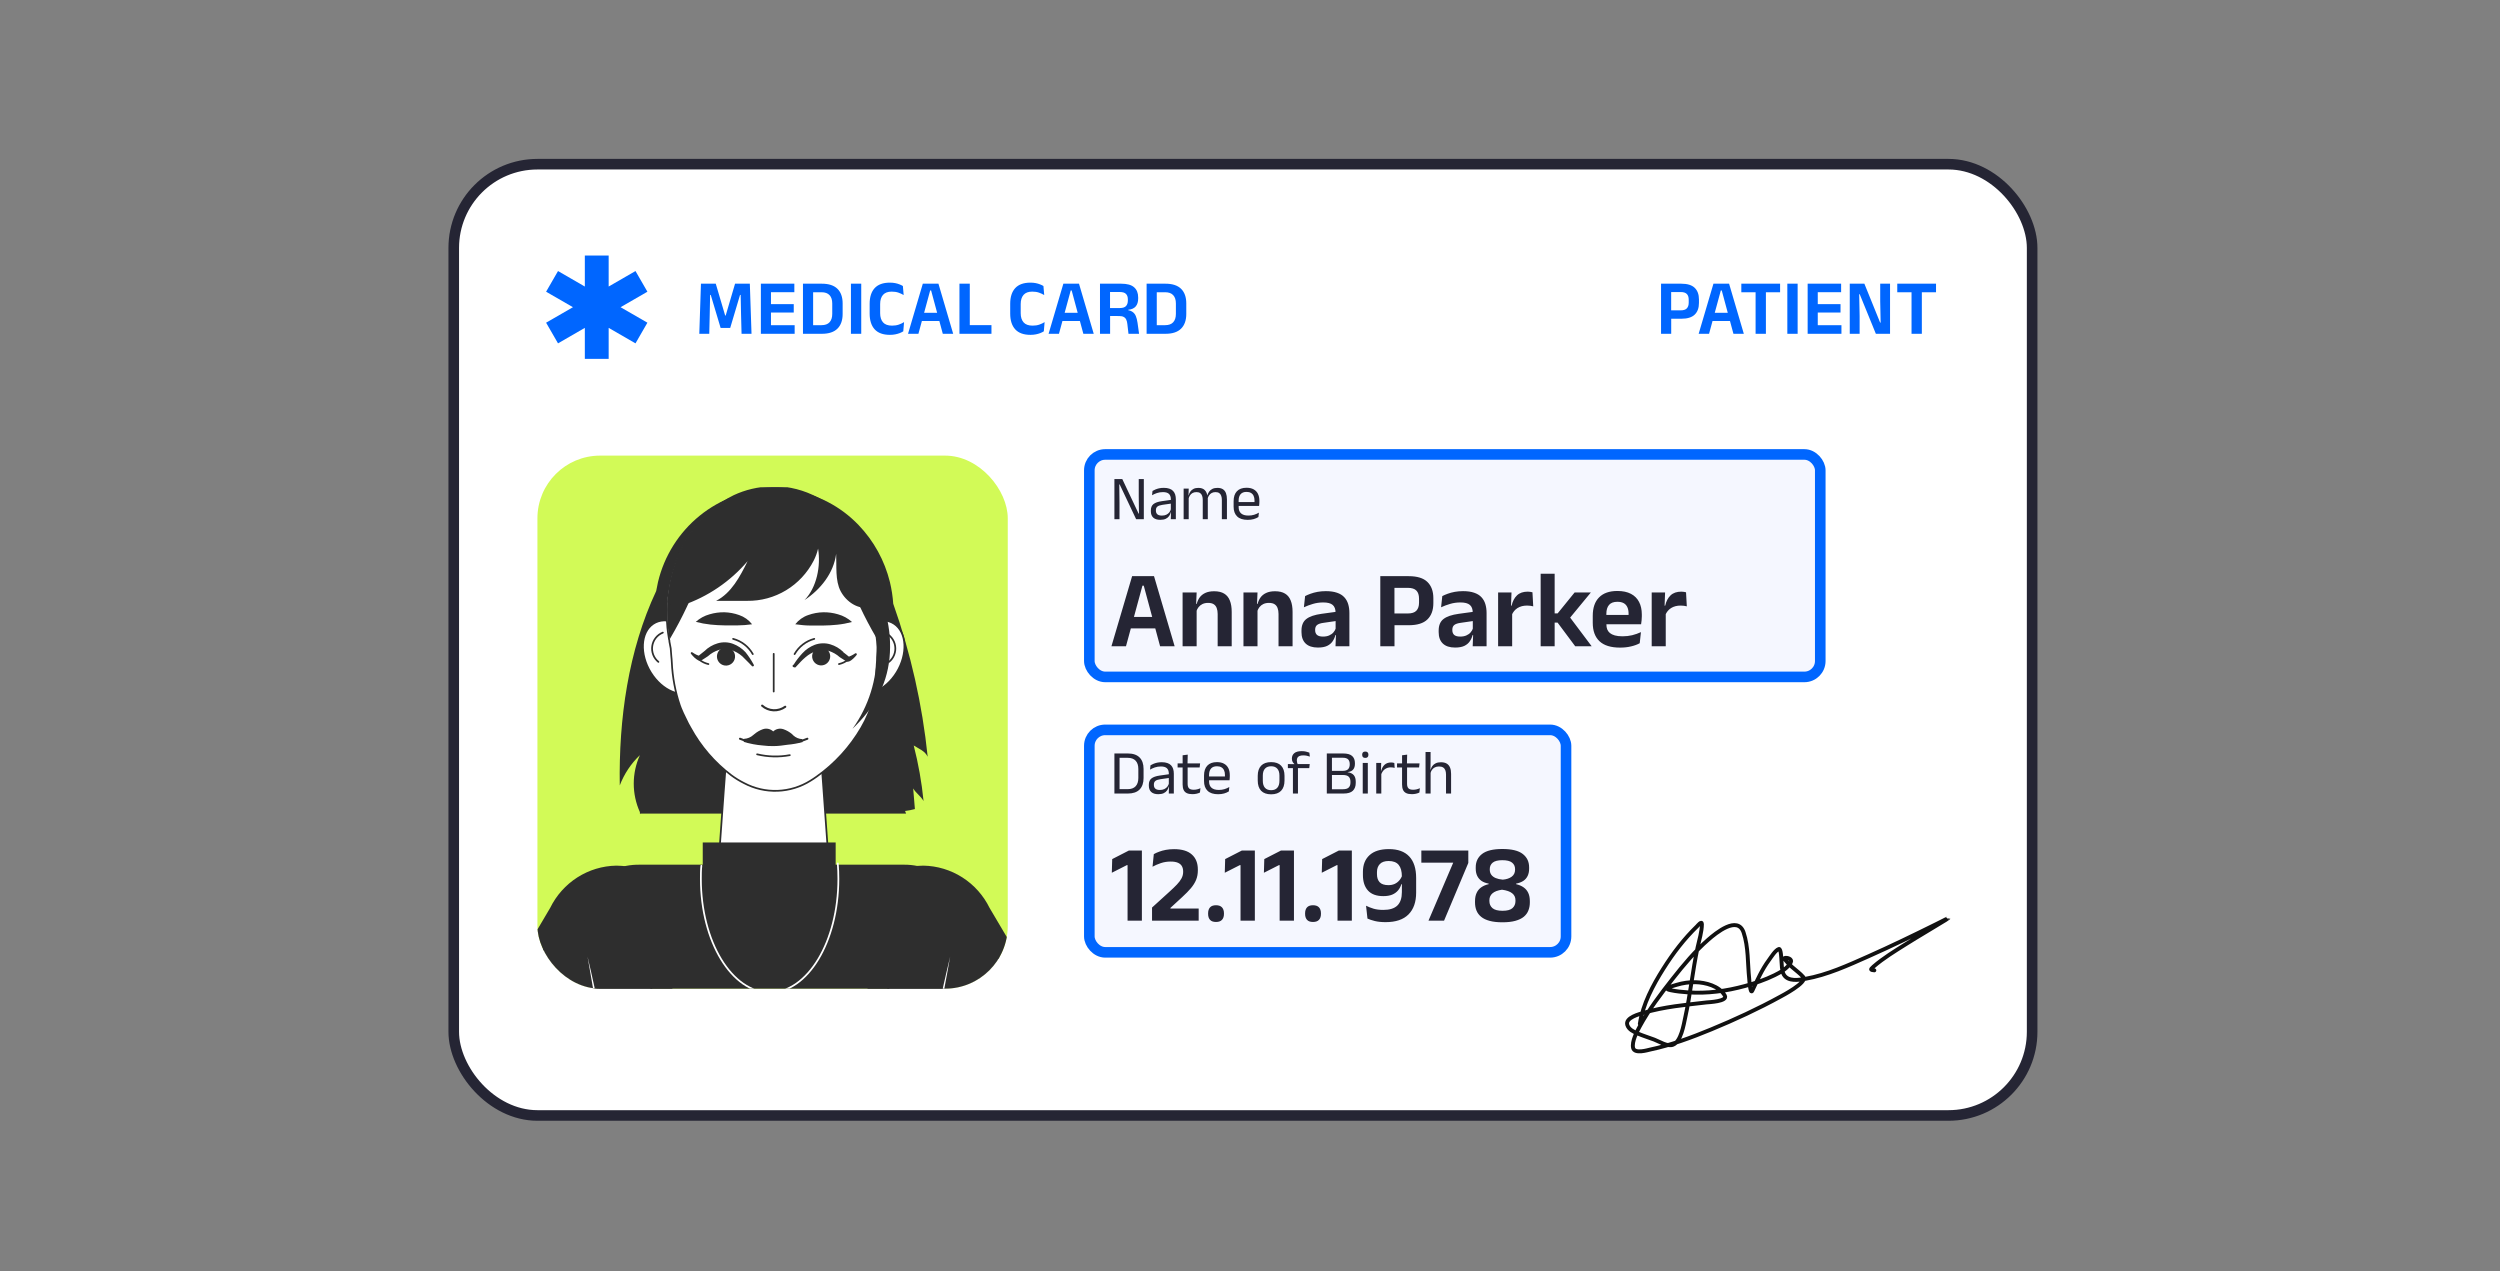 <svg width="236" height="120" viewBox="0 0 236 120" fill="none" xmlns="http://www.w3.org/2000/svg">
<rect x="0" y="0" width="236" height="120" fill="#808080" stroke="none"/>
<rect x="42.834" y="15.5" width="149" height="89.8" rx="7.9" fill="white"/>
<rect x="42.834" y="15.5" width="149" height="89.8" rx="7.9" stroke="#252534"/>
<path d="M58.581 29L61.115 27.538L59.99 25.587L57.458 27.05V24.125H55.208V27.05L52.677 25.587L51.552 27.538L54.086 29L51.552 30.462L52.677 32.413L55.208 30.95V33.875H57.458V30.95L59.99 32.413L61.115 30.462L58.581 29Z" fill="#0066FF"/>
<rect x="102.833" y="42.9" width="69" height="21" rx="1.5" fill="#F5F7FF" stroke="#0066FF"/>
<rect x="102.833" y="68.9" width="45" height="21" rx="1.5" fill="#F5F7FF" stroke="#0066FF"/>
<g clip-path="url(#clip0_19186_82322)">
<rect x="50.733" y="43.01" width="44.4" height="50.32" rx="5.92" fill="#D2FA57"/>
<g clip-path="url(#clip1_19186_82322)">
<path d="M87.574 71.437C87.066 66.51 85.974 61.662 84.322 56.996C84.274 56.303 84.168 55.615 84.006 54.94C83.507 52.915 82.486 51.059 81.047 49.561C79.365 47.805 77.159 46.653 74.766 46.281L74.529 46.244C74.427 46.244 74.329 46.215 74.227 46.206C74.037 46.183 73.846 46.173 73.656 46.159C73.465 46.145 73.349 46.159 73.191 46.159H72.95C70.435 46.208 68.008 47.096 66.047 48.685C64.087 50.274 62.704 52.474 62.116 54.94C62.051 55.221 61.995 55.507 61.944 55.792C59.305 61.415 58.404 67.871 58.506 74.145C58.918 73.06 59.568 72.083 60.406 71.287C60.024 72.131 59.826 73.048 59.826 73.976C59.826 74.904 60.024 75.821 60.406 76.665V76.801H60.462L60.49 76.867V76.801H85.535L85.437 76.558C85.751 76.519 86.061 76.458 86.366 76.375C86.31 75.728 86.255 75.077 86.204 74.43C86.515 74.927 86.886 75.115 87.184 75.616C87.008 73.847 86.697 72.094 86.255 70.373C86.775 70.71 87.305 70.879 87.574 71.437Z" fill="#2E2E2E"/>
<path d="M78.352 83.112C78.399 83.838 78.3 84.565 78.06 85.251C77.82 85.936 77.444 86.565 76.956 87.1C76.468 87.635 75.877 88.064 75.219 88.361C74.562 88.659 73.851 88.819 73.13 88.831C72.41 88.844 71.694 88.708 71.027 88.433C70.359 88.159 69.754 87.75 69.249 87.232C68.743 86.715 68.346 86.099 68.083 85.422C67.82 84.745 67.696 84.022 67.718 83.295C67.718 83.234 67.718 83.173 67.718 83.112L68.304 74.927L68.383 73.873L68.768 68.785H77.316L77.702 74.06L77.785 75.213L78.352 83.112Z" fill="white" stroke="#2E2E2E" stroke-width="0.166" stroke-linecap="round" stroke-linejoin="round"/>
<path d="M80.285 60.581C79.212 62.319 79.314 64.38 80.517 65.182C81.72 65.983 83.565 65.224 84.638 63.486C85.711 61.747 85.609 59.686 84.406 58.885C83.202 58.083 81.358 58.838 80.285 60.581Z" fill="white" stroke="#2E2E2E" stroke-width="0.166" stroke-linecap="round" stroke-linejoin="round"/>
<path d="M83.5 59.719C83.761 59.822 83.992 59.992 84.167 60.213C84.343 60.434 84.458 60.698 84.501 60.978C84.544 61.258 84.513 61.544 84.411 61.809C84.31 62.073 84.141 62.305 83.922 62.483" stroke="#2E2E2E" stroke-width="0.166" stroke-linecap="round" stroke-linejoin="round"/>
<path d="M65.786 60.581C66.859 62.319 66.757 64.38 65.553 65.182C64.35 65.983 62.511 65.224 61.433 63.486C60.355 61.747 60.466 59.686 61.665 58.885C62.864 58.083 64.713 58.838 65.786 60.581Z" fill="white" stroke="#2E2E2E" stroke-width="0.166" stroke-linecap="round" stroke-linejoin="round"/>
<path d="M62.571 59.719C62.31 59.822 62.08 59.993 61.905 60.214C61.73 60.436 61.615 60.699 61.573 60.979C61.53 61.259 61.562 61.545 61.663 61.809C61.765 62.073 61.934 62.306 62.153 62.483" stroke="#2E2E2E" stroke-width="0.166" stroke-linecap="round" stroke-linejoin="round"/>
<path d="M83.128 57.704C83.128 57.868 83.128 58.027 83.128 58.172C83.128 58.641 83.072 59.109 83.012 59.578L82.947 60.234L82.919 60.59L82.873 61.105C82.845 61.419 82.826 61.729 82.803 62.042C82.803 62.239 82.803 62.431 82.77 62.628C82.729 63.406 82.687 64.179 82.585 64.971C82.585 64.971 82.585 64.999 82.585 65.008C82.585 65.154 82.543 65.303 82.515 65.444C82.487 65.603 82.459 65.758 82.417 65.913C82.371 66.142 82.312 66.369 82.241 66.592C82.22 66.678 82.194 66.763 82.162 66.845C82.111 67.014 82.041 67.187 81.976 67.36C81.786 67.822 81.564 68.27 81.312 68.7C80.248 70.526 78.808 72.1 77.089 73.315C76.894 73.456 76.698 73.582 76.508 73.7C75.574 74.284 74.505 74.612 73.407 74.653C72.309 74.693 71.219 74.444 70.246 73.929C69.821 73.717 69.415 73.467 69.033 73.184C67.441 71.983 66.123 70.45 65.168 68.691C65.094 68.564 65.029 68.443 64.959 68.316L64.861 68.115C64.806 68.007 64.75 67.89 64.694 67.773C64.536 67.468 64.397 67.15 64.267 66.836C64.234 66.747 64.197 66.662 64.169 66.573C63.737 65.278 63.485 63.928 63.421 62.563C63.421 62.352 63.384 62.132 63.37 61.921C63.356 61.71 63.333 61.452 63.314 61.204L63.194 60.576C63.194 60.506 63.194 60.435 63.161 60.37C63.144 60.293 63.132 60.214 63.124 60.136C63.073 59.845 63.036 59.55 63.003 59.245C62.957 58.749 62.929 58.233 62.929 57.704C62.929 57.662 62.929 57.615 62.929 57.568C62.929 57.324 62.929 57.099 62.952 56.846V56.593C62.952 56.317 63.008 56.045 63.05 55.783C63.282 54.211 63.804 52.697 64.587 51.318C65.378 49.914 66.459 48.698 67.756 47.752C67.825 47.696 67.9 47.645 67.969 47.598L68.234 47.42C68.579 47.196 68.938 46.994 69.307 46.815C70.396 46.309 71.575 46.032 72.773 46H73.019C73.172 46 73.34 46 73.484 46C73.628 46 73.883 46.023 74.083 46.051C74.19 46.051 74.297 46.051 74.399 46.094L74.65 46.136C75.345 46.271 76.022 46.489 76.666 46.787C77.163 47.006 77.639 47.271 78.088 47.579L78.157 47.626C78.446 47.82 78.724 48.032 78.989 48.258C80.01 49.134 80.866 50.188 81.516 51.369C81.563 51.44 81.595 51.51 81.637 51.58C82.312 52.879 82.763 54.284 82.97 55.736C82.97 55.736 82.97 55.736 82.97 55.769C83.012 56.031 83.04 56.303 83.063 56.579C83.063 56.626 83.063 56.673 83.063 56.72C83.063 56.992 83.096 57.273 83.096 57.554C83.128 57.615 83.128 57.662 83.128 57.704Z" fill="white" stroke="#2E2E2E" stroke-width="0.166" stroke-linecap="round" stroke-linejoin="round"/>
<path d="M67.783 47.752C67.073 52.159 65.548 56.391 63.286 60.229L63.207 60.37C63.19 60.293 63.178 60.214 63.17 60.136C63.119 59.845 63.082 59.55 63.054 59.245C63.001 58.733 62.975 58.219 62.975 57.704C62.975 57.662 62.975 57.615 62.975 57.568C62.975 56.97 63.02 56.374 63.11 55.783C63.374 53.833 64.092 51.974 65.205 50.357C65.909 49.346 66.781 48.464 67.783 47.752Z" fill="#2E2E2E"/>
<path d="M83.17 57.704C83.17 57.868 83.17 58.027 83.17 58.172C83.17 58.641 83.114 59.11 83.054 59.578L82.989 60.234L82.961 60.59C82.873 60.454 82.803 60.333 82.738 60.225C80.457 56.349 78.924 52.072 78.222 47.621C78.51 47.816 78.786 48.027 79.049 48.254C80.132 49.184 81.031 50.313 81.697 51.58C82.373 52.879 82.824 54.285 83.031 55.736C83.031 55.736 83.031 55.736 83.031 55.769C83.122 56.372 83.168 56.981 83.17 57.592C83.17 57.615 83.17 57.662 83.17 57.704Z" fill="#2E2E2E"/>
<path d="M83.119 56.734C82.845 57.017 82.5 57.218 82.12 57.315C81.024 57.587 79.885 56.814 79.356 55.806C78.826 54.799 78.989 53.422 78.933 52.283C78.692 54.11 77.474 55.633 75.946 56.65C77.107 55.45 77.493 53.445 77.228 51.791C77.135 52.186 76.994 52.568 76.81 52.93C76.215 54.086 75.313 55.053 74.205 55.722C73.096 56.392 71.825 56.737 70.534 56.72H67.602C69.038 55.984 69.851 54.443 70.576 52.972C68.935 54.894 66.812 56.336 64.429 57.146C64.188 57.233 63.928 57.251 63.677 57.198C63.426 57.145 63.194 57.023 63.008 56.846C63.031 56.486 63.068 56.13 63.124 55.792C63.332 54.222 63.828 52.705 64.587 51.318C65.386 49.911 66.476 48.695 67.784 47.752C67.853 47.696 67.927 47.645 67.997 47.598L68.262 47.42C68.607 47.196 68.965 46.994 69.335 46.815C70.424 46.309 71.603 46.032 72.801 46H73.047C73.2 46 73.368 46 73.512 46C73.656 46 73.911 46.023 74.111 46.051C74.218 46.051 74.325 46.051 74.427 46.094L74.678 46.136C75.37 46.269 76.043 46.484 76.685 46.778C77.182 46.996 77.658 47.261 78.106 47.57L78.176 47.616C78.463 47.811 78.739 48.022 79.003 48.249C80.024 49.124 80.88 50.178 81.53 51.36C81.576 51.43 81.609 51.501 81.651 51.571C82.326 52.87 82.777 54.275 82.984 55.727C82.984 55.727 82.984 55.727 82.984 55.76C83.035 56.064 83.063 56.383 83.086 56.697L83.119 56.734Z" fill="#2E2E2E"/>
<path d="M80.257 54.274C81.844 56.347 82.723 58.882 82.763 61.5C82.802 64.118 81.999 66.679 80.475 68.799C82.427 66.925 83.69 64.83 83.969 62.132C84.237 59.402 83.539 56.666 81.999 54.405C81.825 54.1 81.56 53.857 81.242 53.712C81.039 53.683 80.833 53.723 80.655 53.825C80.477 53.926 80.337 54.084 80.257 54.274Z" fill="#2E2E2E"/>
<path d="M75.072 58.931C75.389 58.528 75.815 58.225 76.299 58.06C76.754 57.897 77.233 57.809 77.716 57.798C78.187 57.791 78.657 57.856 79.109 57.99C79.6 58.125 80.051 58.373 80.429 58.716C79.972 58.838 79.506 58.925 79.035 58.974C78.571 59.02 78.166 59.044 77.734 59.049C77.302 59.053 76.88 59.049 76.443 59.049C76.006 59.049 75.583 58.997 75.072 58.931Z" fill="#2E2E2E"/>
<path d="M70.998 58.932C70.682 58.527 70.256 58.224 69.772 58.06C69.324 57.899 68.853 57.811 68.378 57.798C67.906 57.791 67.437 57.856 66.984 57.99C66.502 58.123 66.057 58.367 65.683 58.702C66.141 58.824 66.607 58.91 67.077 58.96C67.542 59.007 67.951 59.03 68.378 59.035C68.805 59.039 69.237 59.035 69.669 59.035C70.102 59.035 70.487 58.997 70.998 58.932Z" fill="#2E2E2E"/>
<path d="M74.919 62.745C75.158 62.364 75.431 62.006 75.737 61.677C76.06 61.319 76.463 61.043 76.912 60.871C77.382 60.699 77.895 60.682 78.376 60.824C78.842 60.962 79.268 61.213 79.616 61.555H79.588C79.783 61.71 79.983 61.855 80.178 62.024L80.043 61.977C80.043 61.977 80.108 61.977 80.164 61.977C80.23 61.956 80.293 61.929 80.355 61.897C80.486 61.834 80.611 61.76 80.731 61.677C80.751 61.664 80.774 61.659 80.798 61.661C80.821 61.664 80.843 61.675 80.859 61.692C80.876 61.709 80.886 61.732 80.888 61.755C80.89 61.779 80.884 61.803 80.87 61.822C80.77 61.95 80.66 62.069 80.54 62.178C80.48 62.237 80.414 62.29 80.345 62.338C80.256 62.407 80.15 62.453 80.039 62.469C80.001 62.469 79.964 62.459 79.932 62.441H79.904C79.69 62.314 79.486 62.174 79.272 62.038C78.973 61.768 78.62 61.567 78.236 61.447C77.863 61.335 77.466 61.335 77.093 61.447C76.703 61.573 76.343 61.777 76.034 62.047C75.709 62.314 75.416 62.652 75.105 62.984C75.085 63.002 75.059 63.012 75.033 63.012C75.006 63.012 74.981 63.002 74.961 62.984C74.93 62.99 74.897 62.983 74.871 62.964C74.845 62.946 74.827 62.918 74.822 62.886C74.816 62.854 74.823 62.822 74.841 62.795C74.86 62.769 74.888 62.751 74.919 62.745Z" fill="#2E2E2E"/>
<path d="M76.666 61.893C76.675 61.779 76.706 61.667 76.757 61.566C76.809 61.464 76.88 61.373 76.966 61.299C77.053 61.225 77.153 61.169 77.261 61.134C77.368 61.099 77.482 61.087 77.595 61.096C77.818 61.117 78.024 61.224 78.168 61.396C78.313 61.568 78.385 61.791 78.37 62.016C78.354 62.24 78.251 62.45 78.084 62.6C77.916 62.749 77.698 62.827 77.474 62.816C77.361 62.809 77.25 62.78 77.148 62.73C77.046 62.68 76.955 62.61 76.879 62.524C76.804 62.438 76.747 62.338 76.71 62.23C76.673 62.121 76.659 62.007 76.666 61.893Z" fill="#2E2E2E"/>
<path d="M79.198 62.689C79.513 62.62 79.809 62.478 80.062 62.277" stroke="#2E2E2E" stroke-width="0.166" stroke-linecap="round" stroke-linejoin="round"/>
<path d="M75.007 61.747C75.208 61.396 75.475 61.087 75.794 60.841C76.113 60.594 76.477 60.413 76.866 60.309" stroke="#2E2E2E" stroke-width="0.166" stroke-linecap="round" stroke-linejoin="round"/>
<path d="M70.998 62.891C70.678 62.581 70.38 62.244 70.069 61.954C69.759 61.684 69.399 61.48 69.01 61.354C68.635 61.242 68.237 61.242 67.862 61.354C67.48 61.473 67.128 61.674 66.831 61.944C66.622 62.08 66.418 62.221 66.204 62.347H66.171C66.141 62.367 66.105 62.377 66.069 62.375C65.957 62.361 65.851 62.316 65.763 62.244C65.691 62.197 65.624 62.144 65.563 62.085C65.446 61.974 65.337 61.855 65.237 61.729C65.219 61.709 65.208 61.683 65.208 61.656C65.208 61.629 65.219 61.603 65.237 61.583C65.256 61.57 65.278 61.563 65.3 61.563C65.323 61.563 65.345 61.57 65.363 61.583C65.481 61.667 65.605 61.74 65.735 61.804C65.796 61.835 65.859 61.862 65.925 61.883C65.986 61.883 66.06 61.911 66.05 61.883L65.916 61.93C66.106 61.766 66.306 61.621 66.501 61.462C66.849 61.119 67.275 60.868 67.742 60.731C68.22 60.588 68.732 60.604 69.2 60.778C69.648 60.946 70.05 61.217 70.376 61.569C70.671 61.936 70.93 62.329 71.151 62.745C71.159 62.756 71.165 62.768 71.168 62.781C71.171 62.794 71.172 62.807 71.17 62.821C71.168 62.834 71.163 62.846 71.156 62.858C71.148 62.869 71.139 62.879 71.128 62.886C71.11 62.902 71.088 62.911 71.064 62.912C71.04 62.913 71.017 62.905 70.998 62.891Z" fill="#2E2E2E"/>
<path d="M69.386 61.893C69.371 61.724 69.307 61.563 69.201 61.43C69.096 61.298 68.954 61.2 68.793 61.148C68.633 61.097 68.461 61.094 68.299 61.141C68.137 61.188 67.993 61.282 67.883 61.411C67.774 61.541 67.706 61.7 67.686 61.869C67.666 62.037 67.696 62.208 67.772 62.36C67.849 62.511 67.967 62.637 68.114 62.72C68.26 62.804 68.428 62.842 68.596 62.83C68.71 62.822 68.82 62.791 68.921 62.739C69.022 62.687 69.112 62.615 69.186 62.528C69.26 62.441 69.315 62.34 69.35 62.231C69.384 62.122 69.396 62.007 69.386 61.893Z" fill="#2E2E2E"/>
<path d="M66.873 62.689C66.559 62.618 66.266 62.478 66.013 62.277" stroke="#2E2E2E" stroke-width="0.166" stroke-linecap="round" stroke-linejoin="round"/>
<path d="M71.063 61.747C70.864 61.395 70.597 61.087 70.278 60.84C69.959 60.593 69.594 60.412 69.205 60.309" stroke="#2E2E2E" stroke-width="0.166" stroke-linecap="round" stroke-linejoin="round"/>
<path d="M73.098 70.429C73.516 70.429 73.93 70.359 74.352 70.303C74.833 70.262 75.309 70.177 75.774 70.05L75.737 69.773C75.419 69.759 75.117 69.633 74.882 69.417L74.775 69.305C74.532 69.099 74.253 68.94 73.953 68.836C73.789 68.781 73.613 68.771 73.443 68.808C73.274 68.845 73.118 68.928 72.991 69.047C72.864 68.927 72.706 68.843 72.535 68.806C72.364 68.769 72.186 68.779 72.02 68.836C71.723 68.942 71.448 69.1 71.207 69.305L71.105 69.389C70.867 69.603 70.564 69.729 70.246 69.745L70.209 70.031C70.79 70.211 71.39 70.325 71.997 70.373C72.362 70.422 72.73 70.441 73.098 70.429Z" fill="#2E2E2E"/>
<path d="M75.319 70.017C75.627 69.956 75.927 69.862 76.215 69.736" stroke="#2E2E2E" stroke-width="0.193" stroke-linecap="round" stroke-linejoin="round"/>
<path d="M70.757 70.017C70.447 69.955 70.145 69.861 69.855 69.736" stroke="#2E2E2E" stroke-width="0.193" stroke-linecap="round" stroke-linejoin="round"/>
<path d="M71.472 71.207C72.484 71.449 73.534 71.476 74.557 71.287" stroke="#2E2E2E" stroke-width="0.166" stroke-linecap="round" stroke-linejoin="round"/>
<path d="M71.946 66.615C72.244 66.878 72.622 67.031 73.017 67.05C73.413 67.068 73.803 66.952 74.125 66.719" stroke="#2E2E2E" stroke-width="0.203" stroke-linecap="round" stroke-linejoin="round"/>
<path d="M73.038 61.724V65.28" stroke="#2E2E2E" stroke-width="0.166" stroke-linecap="round" stroke-linejoin="round"/>
<path d="M43.333 112.658C43.333 112.611 43.366 112.569 43.38 112.522L48.406 98.04L49.503 94.882L51.714 88.515C52.019 87.579 52.526 86.724 53.201 86.013C53.875 85.301 54.699 84.75 55.612 84.401C56.159 84.204 56.736 84.103 57.317 84.101C57.855 84.102 58.389 84.193 58.896 84.373C61.86 85.418 63.194 89.166 61.8 92.535L58.919 99.45L57.874 101.957L57.024 104L53.414 112.658" fill="white"/>
<path d="M43.333 112.658C43.333 112.611 43.366 112.569 43.38 112.522L48.406 98.04L49.503 94.882L51.714 88.515C52.019 87.579 52.526 86.724 53.201 86.013C53.875 85.301 54.699 84.75 55.612 84.401C56.159 84.204 56.736 84.103 57.317 84.101C57.855 84.102 58.389 84.193 58.896 84.373C61.86 85.418 63.194 89.166 61.8 92.535L58.919 99.45L57.874 101.957L57.024 104L53.414 112.658" stroke="#2E2E2E" stroke-width="0.166" stroke-linecap="round" stroke-linejoin="round"/>
<path d="M46.404 95.097C47.105 94.212 50.408 94.769 54.018 96.409C57.791 98.129 60.466 100.382 59.983 101.451C59.973 101.472 59.961 101.493 59.946 101.512H59.983L64.164 91.672C65.8 87.807 64.03 83.394 60.313 82.086C59.628 81.842 58.907 81.717 58.181 81.716C56.877 81.739 55.605 82.123 54.504 82.826C53.403 83.53 52.515 84.525 51.937 85.703L46.404 95.097Z" fill="#2E2E2E"/>
<path d="M91.945 112.658L88.117 103.48L87.486 101.957L86.422 99.45L85.73 97.791L84.554 94.98L83.541 92.553C82.148 89.185 83.472 85.436 86.436 84.387C86.942 84.207 87.474 84.115 88.011 84.115C88.482 84.116 88.951 84.184 89.404 84.317C90.389 84.631 91.285 85.178 92.019 85.911C92.752 86.644 93.302 87.543 93.623 88.533L95.834 94.905L96.93 98.063L101.957 112.546C101.957 112.592 101.989 112.635 102.003 112.681" fill="white"/>
<path d="M91.945 112.658L88.117 103.48L87.486 101.957L86.422 99.45L85.73 97.791L84.554 94.98L83.541 92.553C82.148 89.185 83.472 85.436 86.436 84.387C86.942 84.207 87.474 84.115 88.011 84.115C88.482 84.116 88.951 84.184 89.404 84.317C90.389 84.631 91.285 85.178 92.019 85.911C92.752 86.644 93.302 87.543 93.623 88.533L95.834 94.905L96.93 98.063L101.957 112.546C101.957 112.592 101.989 112.635 102.003 112.681" stroke="#2E2E2E" stroke-width="0.166" stroke-linecap="round" stroke-linejoin="round"/>
<path d="M98.965 95.097C98.268 94.212 94.965 94.769 91.356 96.409C87.583 98.129 84.907 100.382 85.386 101.451L85.428 101.512H85.386L81.205 91.672C79.56 87.807 81.312 83.394 85.028 82.086C85.713 81.843 86.434 81.718 87.161 81.716C88.466 81.737 89.739 82.121 90.842 82.824C91.945 83.527 92.835 84.524 93.414 85.703L98.965 95.097Z" fill="#2E2E2E"/>
<path d="M89.697 90.3L88.508 96.034C88.748 96.565 88.931 97.119 89.056 97.688C89.19 98.304 89.257 98.932 89.256 99.563C89.257 100.306 89.16 101.047 88.968 101.765C88.812 102.366 88.59 102.948 88.303 103.498C87.842 104.396 87.227 105.205 86.487 105.888L85.093 112.677H59.941L58.548 105.696C57.736 104.898 57.09 103.945 56.65 102.891C56.209 101.838 55.983 100.706 55.983 99.563C55.975 98.84 56.056 98.119 56.225 97.417C56.33 96.995 56.465 96.582 56.629 96.18L55.449 90.281C54.943 88.107 55.04 85.98 55.802 84.377C56.103 83.705 56.559 83.115 57.132 82.656C57.705 82.197 58.378 81.883 59.096 81.74C59.528 81.657 59.967 81.619 60.406 81.627H85.363C85.793 81.625 86.223 81.669 86.645 81.758C87.313 81.89 87.936 82.192 88.454 82.637C88.973 83.082 89.369 83.654 89.604 84.298C90.259 85.914 90.213 88.084 89.697 90.3Z" fill="#2E2E2E"/>
<path d="M89.697 90.3C89.521 91.237 89.363 92.221 89.172 93.181C88.982 94.142 88.81 95.097 88.61 96.053V96.011C88.984 96.837 89.225 97.718 89.325 98.621C89.417 99.524 89.369 100.436 89.181 101.324C88.995 102.21 88.665 103.058 88.206 103.836C87.743 104.595 87.162 105.275 86.487 105.85C87.121 105.227 87.66 104.512 88.085 103.728C88.507 102.949 88.809 102.11 88.982 101.24C89.325 99.495 89.127 97.686 88.415 96.058C88.408 96.037 88.408 96.014 88.415 95.992C88.61 95.055 88.828 94.085 89.037 93.13C89.246 92.174 89.474 91.251 89.697 90.3Z" fill="white"/>
<path d="M58.548 105.677C57.921 105.092 57.387 104.415 56.964 103.667C56.534 102.915 56.22 102.101 56.035 101.254C55.863 100.403 55.816 99.532 55.895 98.668C55.98 97.804 56.196 96.958 56.536 96.161V96.222C56.146 94.254 55.793 92.277 55.463 90.3C55.928 92.254 56.346 94.212 56.745 96.18C56.752 96.2 56.752 96.221 56.745 96.241C56.099 97.814 55.918 99.542 56.225 101.216C56.385 102.048 56.662 102.853 57.047 103.606C57.448 104.364 57.953 105.062 58.548 105.677Z" fill="white"/>
<path d="M78.887 79.528H66.339V83.379H78.887V79.528Z" fill="#2E2E2E"/>
<path d="M79.086 81.51C79.124 81.978 79.142 82.48 79.142 82.972C79.142 88.894 76.243 93.692 72.666 93.692C69.089 93.692 66.162 88.894 66.162 82.972C66.162 82.55 66.162 82.133 66.209 81.725" stroke="white" stroke-width="0.166" stroke-linecap="round" stroke-linejoin="round"/>
</g>
</g>
<path d="M105.532 74.91V74.496H106.45C106.785 74.496 107.037 74.405 107.204 74.223C107.374 74.04 107.459 73.778 107.459 73.439V72.595C107.459 72.254 107.374 71.992 107.204 71.811C107.037 71.629 106.785 71.538 106.45 71.538H105.529V71.127H106.467C106.957 71.127 107.327 71.253 107.577 71.506C107.828 71.757 107.953 72.119 107.953 72.592V73.442C107.953 73.913 107.828 74.276 107.577 74.531C107.327 74.784 106.957 74.91 106.467 74.91H105.532ZM105.2 74.91V71.127H105.686V74.91H105.2ZM110.333 74.91L110.353 74.208L110.336 74.134V73.214L110.339 73.045C110.339 72.81 110.278 72.637 110.158 72.524C110.04 72.412 109.851 72.355 109.593 72.355C109.385 72.355 109.195 72.385 109.021 72.444C108.85 72.503 108.697 72.573 108.563 72.651L108.607 72.243C108.682 72.198 108.771 72.153 108.873 72.11C108.978 72.064 109.096 72.027 109.229 71.997C109.363 71.968 109.51 71.953 109.67 71.953C109.877 71.953 110.052 71.978 110.196 72.03C110.342 72.079 110.46 72.151 110.549 72.246C110.639 72.341 110.706 72.455 110.747 72.589C110.788 72.724 110.809 72.873 110.809 73.039V74.91H110.333ZM109.338 74.972C109.052 74.972 108.832 74.903 108.678 74.765C108.526 74.625 108.45 74.425 108.45 74.167V74.081C108.45 73.815 108.532 73.616 108.696 73.486C108.861 73.354 109.124 73.262 109.483 73.211L110.398 73.081L110.424 73.43L109.542 73.557C109.321 73.589 109.163 73.643 109.069 73.72C108.974 73.795 108.927 73.906 108.927 74.055V74.102C108.927 74.254 108.973 74.37 109.066 74.451C109.16 74.532 109.302 74.573 109.489 74.573C109.655 74.573 109.797 74.544 109.915 74.487C110.034 74.429 110.129 74.352 110.202 74.256C110.275 74.159 110.325 74.052 110.35 73.933L110.424 74.259H110.333C110.305 74.385 110.253 74.502 110.176 74.611C110.101 74.719 109.995 74.807 109.859 74.874C109.723 74.939 109.549 74.972 109.338 74.972ZM112.566 74.969C112.343 74.969 112.163 74.936 112.027 74.868C111.891 74.801 111.792 74.7 111.731 74.564C111.67 74.427 111.639 74.258 111.639 74.055V72.231H112.113V73.998C112.113 74.188 112.156 74.328 112.243 74.419C112.33 74.507 112.476 74.552 112.681 74.552C112.798 74.552 112.909 74.539 113.016 74.513C113.124 74.488 113.226 74.451 113.321 74.404L113.276 74.815C113.184 74.863 113.075 74.9 112.951 74.928C112.826 74.955 112.698 74.969 112.566 74.969ZM111.166 72.447V72.062H113.291L113.247 72.447H111.166ZM111.642 72.11L111.639 71.299L112.122 71.237L112.101 72.11H111.642ZM114.989 74.975C114.549 74.975 114.218 74.868 113.995 74.652C113.772 74.437 113.66 74.129 113.66 73.729V73.214C113.66 72.807 113.764 72.495 113.971 72.275C114.178 72.055 114.481 71.944 114.88 71.944C115.148 71.944 115.372 71.994 115.552 72.095C115.731 72.194 115.866 72.335 115.957 72.518C116.048 72.702 116.093 72.921 116.093 73.175V73.282C116.093 73.345 116.09 73.408 116.084 73.471C116.08 73.534 116.075 73.597 116.067 73.658H115.626C115.63 73.563 115.632 73.473 115.632 73.388C115.634 73.304 115.635 73.226 115.635 73.155C115.635 72.979 115.606 72.831 115.549 72.711C115.493 72.588 115.41 72.496 115.297 72.432C115.187 72.367 115.047 72.335 114.88 72.335C114.631 72.335 114.445 72.407 114.32 72.551C114.196 72.695 114.134 72.901 114.134 73.169V73.445L114.137 73.504V73.779C114.137 73.9 114.155 74.008 114.19 74.105C114.226 74.201 114.281 74.285 114.356 74.356C114.433 74.425 114.529 74.479 114.646 74.516C114.764 74.552 114.904 74.57 115.066 74.57C115.254 74.57 115.428 74.545 115.59 74.496C115.752 74.446 115.904 74.379 116.046 74.294L116.002 74.709C115.873 74.79 115.724 74.855 115.555 74.904C115.385 74.951 115.196 74.975 114.989 74.975ZM113.912 73.658V73.297H115.966V73.658H113.912ZM119.994 74.984C119.58 74.984 119.265 74.872 119.05 74.649C118.837 74.424 118.73 74.102 118.73 73.681V73.24C118.73 72.822 118.838 72.501 119.053 72.278C119.268 72.055 119.582 71.944 119.994 71.944C120.409 71.944 120.722 72.055 120.936 72.278C121.151 72.501 121.258 72.822 121.258 73.24V73.681C121.258 74.102 121.151 74.424 120.936 74.649C120.722 74.872 120.409 74.984 119.994 74.984ZM119.994 74.593C120.251 74.593 120.445 74.517 120.577 74.365C120.712 74.213 120.779 73.994 120.779 73.708V73.214C120.779 72.93 120.712 72.713 120.577 72.563C120.445 72.411 120.251 72.335 119.994 72.335C119.74 72.335 119.545 72.411 119.411 72.563C119.277 72.713 119.21 72.93 119.21 73.214V73.708C119.21 73.994 119.277 74.213 119.411 74.365C119.545 74.517 119.74 74.593 119.994 74.593ZM122.881 70.908C123.029 70.908 123.161 70.922 123.277 70.949C123.396 70.975 123.504 71.008 123.603 71.047L123.65 71.423C123.554 71.388 123.456 71.36 123.357 71.34C123.261 71.318 123.151 71.308 123.029 71.308C122.881 71.308 122.761 71.327 122.671 71.367C122.582 71.404 122.518 71.459 122.478 71.53C122.441 71.599 122.422 71.683 122.422 71.781V71.796C122.422 71.865 122.431 71.931 122.449 71.994C122.466 72.055 122.486 72.112 122.508 72.163L122.185 72.175V72.116C122.124 72.068 122.07 72.002 122.022 71.917C121.977 71.832 121.954 71.734 121.954 71.621V71.607C121.954 71.395 122.029 71.227 122.179 71.1C122.329 70.972 122.563 70.908 122.881 70.908ZM122.052 74.91V72.278H122.528V74.91H122.052ZM121.575 72.512V72.13L122.235 72.133L122.431 72.13H123.638L123.594 72.512H121.575ZM125.584 74.91V74.504H126.774C127.031 74.504 127.212 74.45 127.319 74.342C127.427 74.231 127.482 74.079 127.482 73.886V73.779C127.482 73.582 127.426 73.429 127.316 73.32C127.207 73.212 127.017 73.158 126.745 73.158H125.587V72.77H126.739C126.981 72.77 127.154 72.718 127.257 72.613C127.361 72.506 127.414 72.359 127.414 72.172V72.119C127.414 71.933 127.363 71.789 127.263 71.686C127.164 71.582 126.988 71.53 126.736 71.53H125.575V71.127H126.78C127.183 71.127 127.471 71.207 127.644 71.367C127.818 71.527 127.905 71.752 127.905 72.042V72.101C127.905 72.332 127.85 72.513 127.739 72.645C127.629 72.778 127.457 72.857 127.224 72.882L127.221 72.9C127.488 72.939 127.681 73.032 127.801 73.178C127.922 73.324 127.982 73.528 127.982 73.788V73.909C127.982 74.223 127.891 74.469 127.71 74.647C127.528 74.822 127.232 74.91 126.822 74.91H125.584ZM125.25 74.91V71.127H125.735V74.91H125.25ZM128.642 74.91V72.021H129.122V74.91H128.642ZM128.882 71.547C128.783 71.547 128.709 71.522 128.66 71.47C128.613 71.417 128.589 71.345 128.589 71.254V71.24C128.589 71.147 128.613 71.075 128.66 71.023C128.709 70.972 128.783 70.947 128.882 70.947C128.981 70.947 129.055 70.972 129.104 71.023C129.153 71.075 129.178 71.147 129.178 71.24V71.254C129.178 71.347 129.153 71.419 129.104 71.47C129.055 71.522 128.981 71.547 128.882 71.547ZM130.373 73.143L130.263 72.773L130.382 72.767C130.445 72.522 130.553 72.33 130.707 72.19C130.861 72.048 131.065 71.977 131.32 71.977C131.383 71.977 131.439 71.981 131.489 71.991C131.54 72.001 131.585 72.013 131.625 72.027L131.654 72.492C131.605 72.476 131.55 72.463 131.489 72.453C131.429 72.443 131.363 72.438 131.29 72.438C131.073 72.438 130.884 72.499 130.722 72.619C130.562 72.739 130.446 72.914 130.373 73.143ZM129.917 74.91V72.021H130.385L130.361 72.873L130.396 72.909V74.91H129.917ZM133.28 74.969C133.057 74.969 132.878 74.936 132.741 74.868C132.605 74.801 132.507 74.7 132.445 74.564C132.384 74.427 132.354 74.258 132.354 74.055V72.231H132.827V73.998C132.827 74.188 132.871 74.328 132.958 74.419C133.044 74.507 133.19 74.552 133.396 74.552C133.512 74.552 133.624 74.539 133.73 74.513C133.839 74.488 133.94 74.451 134.035 74.404L133.991 74.815C133.898 74.863 133.789 74.9 133.665 74.928C133.541 74.955 133.412 74.969 133.28 74.969ZM131.88 72.447V72.062H134.005L133.961 72.447H131.88ZM132.357 72.11L132.354 71.299L132.836 71.237L132.815 72.11H132.357ZM136.504 74.91V73.113C136.504 72.957 136.482 72.823 136.439 72.711C136.397 72.598 136.328 72.511 136.231 72.45C136.137 72.387 136.006 72.355 135.841 72.355C135.689 72.355 135.557 72.384 135.447 72.441C135.336 72.499 135.247 72.576 135.178 72.675C135.11 72.772 135.063 72.882 135.035 73.007L134.929 72.666H135.053C135.083 72.536 135.137 72.418 135.216 72.311C135.295 72.203 135.401 72.117 135.533 72.053C135.667 71.988 135.83 71.956 136.021 71.956C136.25 71.956 136.435 71.999 136.575 72.086C136.717 72.173 136.82 72.298 136.885 72.462C136.951 72.624 136.983 72.823 136.983 73.06V74.91H136.504ZM134.571 74.91V70.988H135.047V71.929L135.033 72.758L135.05 72.796V74.91H134.571Z" fill="#252534"/>
<path d="M106.442 86.91V81.668H106.375L104.956 82.388L104.992 81.098L106.566 80.29H107.794V86.91H106.442ZM108.752 86.91V85.672L110.389 84.185C110.675 83.926 110.914 83.697 111.104 83.496C111.297 83.293 111.442 83.097 111.539 82.911C111.639 82.721 111.689 82.522 111.689 82.315V82.263C111.689 82.07 111.649 81.904 111.57 81.766C111.494 81.628 111.37 81.521 111.197 81.445C111.024 81.369 110.796 81.331 110.513 81.331C110.182 81.331 109.869 81.381 109.576 81.481C109.282 81.581 109.023 81.694 108.799 81.818L108.918 80.632C109.059 80.549 109.225 80.473 109.415 80.404C109.605 80.331 109.817 80.273 110.052 80.228C110.29 80.183 110.551 80.16 110.834 80.16C111.58 80.16 112.14 80.33 112.513 80.668C112.889 81.003 113.077 81.476 113.077 82.087V82.16C113.077 82.491 113.022 82.792 112.911 83.061C112.801 83.327 112.637 83.59 112.419 83.849C112.202 84.104 111.929 84.382 111.601 84.683L110.487 85.708V85.978L109.912 85.765H113.155V86.91H108.752ZM114.791 87.034C114.536 87.034 114.348 86.967 114.227 86.832C114.106 86.698 114.045 86.511 114.045 86.273V86.221C114.045 85.979 114.106 85.791 114.227 85.656C114.348 85.522 114.536 85.454 114.791 85.454C115.043 85.454 115.232 85.522 115.356 85.656C115.48 85.791 115.542 85.979 115.542 86.221V86.273C115.542 86.511 115.48 86.698 115.356 86.832C115.232 86.967 115.043 87.034 114.791 87.034ZM117.106 86.91V81.668H117.038L115.619 82.388L115.655 81.098L117.23 80.29H118.458V86.91H117.106ZM120.798 86.91V81.668H120.731L119.312 82.388L119.348 81.098L120.923 80.29H122.15V86.91H120.798ZM123.947 87.034C123.692 87.034 123.504 86.967 123.383 86.832C123.262 86.698 123.201 86.511 123.201 86.273V86.221C123.201 85.979 123.262 85.791 123.383 85.656C123.504 85.522 123.692 85.454 123.947 85.454C124.199 85.454 124.388 85.522 124.512 85.656C124.636 85.791 124.698 85.979 124.698 86.221V86.273C124.698 86.511 124.636 86.698 124.512 86.832C124.388 86.967 124.199 87.034 123.947 87.034ZM126.262 86.91V81.668H126.194L124.775 82.388L124.811 81.098L126.386 80.29H127.614V86.91H126.262ZM131.11 80.155C131.959 80.155 132.6 80.387 133.031 80.849C133.467 81.309 133.684 81.986 133.684 82.88V84.263C133.684 85.154 133.442 85.841 132.959 86.325C132.479 86.808 131.759 87.05 130.799 87.05C130.409 87.05 130.072 87.015 129.789 86.946C129.509 86.877 129.276 86.799 129.089 86.713L128.955 85.501C129.169 85.608 129.405 85.701 129.664 85.781C129.923 85.857 130.231 85.895 130.586 85.895C131.187 85.895 131.629 85.757 131.913 85.48C132.196 85.201 132.337 84.778 132.337 84.211V82.75C132.337 82.257 132.237 81.889 132.037 81.647C131.837 81.402 131.521 81.279 131.089 81.279C130.713 81.279 130.435 81.376 130.255 81.569C130.075 81.759 129.986 82.011 129.986 82.326V82.528C129.986 82.849 130.07 83.101 130.239 83.284C130.412 83.467 130.69 83.558 131.073 83.558C131.281 83.558 131.469 83.522 131.638 83.45C131.811 83.374 131.959 83.265 132.083 83.123C132.211 82.982 132.308 82.814 132.374 82.621L132.581 83.47H132.286C132.223 83.691 132.12 83.886 131.975 84.056C131.833 84.225 131.648 84.358 131.42 84.455C131.193 84.548 130.913 84.594 130.581 84.594C129.942 84.594 129.462 84.42 129.141 84.071C128.82 83.719 128.66 83.23 128.66 82.605V82.3C128.66 81.633 128.867 81.11 129.281 80.73C129.696 80.347 130.305 80.155 131.11 80.155ZM134.849 86.91L137.185 81.435H134.175V80.29H138.609V81.461L136.32 86.91H134.849ZM141.821 87.065C141.352 87.065 140.953 87.02 140.625 86.931C140.297 86.844 140.031 86.718 139.827 86.552C139.623 86.387 139.475 86.19 139.382 85.962C139.288 85.731 139.242 85.475 139.242 85.195V85.066C139.242 84.765 139.292 84.508 139.392 84.294C139.492 84.076 139.637 83.9 139.827 83.766C140.021 83.627 140.255 83.527 140.532 83.465V83.413C140.266 83.365 140.041 83.281 139.858 83.16C139.679 83.035 139.542 82.876 139.449 82.683C139.356 82.49 139.309 82.263 139.309 82.004V81.875C139.309 81.343 139.509 80.922 139.91 80.611C140.314 80.3 140.951 80.145 141.821 80.145C142.702 80.145 143.343 80.3 143.743 80.611C144.147 80.922 144.349 81.343 144.349 81.875V82.004C144.349 82.267 144.303 82.495 144.209 82.688C144.116 82.882 143.978 83.039 143.795 83.16C143.612 83.277 143.388 83.362 143.122 83.413V83.465C143.401 83.531 143.636 83.631 143.826 83.766C144.02 83.9 144.166 84.075 144.266 84.289C144.367 84.503 144.417 84.762 144.417 85.066V85.195C144.417 85.465 144.372 85.713 144.282 85.941C144.196 86.169 144.052 86.368 143.852 86.537C143.652 86.703 143.386 86.832 143.054 86.925C142.723 87.019 142.312 87.065 141.821 87.065ZM141.842 85.978C142.284 85.978 142.597 85.893 142.78 85.724C142.966 85.555 143.06 85.334 143.06 85.061V84.978C143.06 84.705 142.956 84.487 142.749 84.325C142.545 84.159 142.226 84.047 141.79 83.988C141.383 84.047 141.082 84.161 140.889 84.33C140.696 84.499 140.599 84.715 140.599 84.978V85.061C140.599 85.334 140.694 85.555 140.884 85.724C141.077 85.893 141.397 85.978 141.842 85.978ZM141.863 83.04C142.212 83.009 142.491 82.916 142.702 82.761C142.916 82.602 143.023 82.381 143.023 82.098V82.041C143.023 81.785 142.928 81.581 142.738 81.43C142.552 81.278 142.246 81.202 141.821 81.202C141.407 81.202 141.105 81.278 140.915 81.43C140.729 81.581 140.635 81.783 140.635 82.035V82.098C140.635 82.284 140.684 82.445 140.78 82.579C140.877 82.711 141.015 82.814 141.195 82.89C141.378 82.966 141.6 83.016 141.863 83.04Z" fill="#252534"/>
<path d="M105.946 45.227L107.483 48.483H107.518L107.497 46.831V45.227H107.977V49.01H107.249L105.695 45.727H105.659L105.68 47.456V49.01H105.2V45.227H105.946ZM110.523 49.01L110.544 48.308L110.526 48.234V47.314L110.529 47.145C110.529 46.91 110.469 46.737 110.349 46.624C110.23 46.512 110.042 46.455 109.783 46.455C109.576 46.455 109.386 46.485 109.212 46.544C109.04 46.603 108.887 46.672 108.753 46.751L108.798 46.343C108.873 46.297 108.961 46.253 109.064 46.21C109.169 46.164 109.287 46.127 109.419 46.097C109.553 46.068 109.7 46.053 109.86 46.053C110.068 46.053 110.243 46.078 110.387 46.13C110.533 46.179 110.651 46.251 110.739 46.346C110.83 46.441 110.896 46.555 110.938 46.689C110.979 46.823 111 46.973 111 47.139V49.01H110.523ZM109.529 49.072C109.243 49.072 109.023 49.003 108.869 48.865C108.717 48.725 108.641 48.525 108.641 48.267V48.181C108.641 47.915 108.723 47.716 108.886 47.586C109.052 47.454 109.315 47.362 109.674 47.311L110.588 47.181L110.615 47.53L109.733 47.657C109.512 47.689 109.354 47.743 109.259 47.82C109.165 47.895 109.117 48.006 109.117 48.154V48.202C109.117 48.354 109.164 48.47 109.256 48.551C109.351 48.632 109.492 48.672 109.68 48.672C109.846 48.672 109.988 48.644 110.106 48.587C110.224 48.529 110.32 48.452 110.393 48.356C110.466 48.259 110.515 48.151 110.541 48.033L110.615 48.359H110.523C110.496 48.485 110.443 48.602 110.366 48.711C110.292 48.819 110.186 48.907 110.05 48.974C109.914 49.039 109.74 49.072 109.529 49.072ZM115.343 49.01V47.201C115.343 47.049 115.323 46.918 115.284 46.808C115.246 46.695 115.183 46.608 115.094 46.547C115.008 46.486 114.89 46.455 114.742 46.455C114.602 46.455 114.481 46.484 114.378 46.541C114.276 46.599 114.193 46.675 114.129 46.772C114.066 46.867 114.022 46.975 113.996 47.098L113.922 46.757H113.981C114.013 46.633 114.066 46.518 114.141 46.411C114.216 46.304 114.318 46.219 114.446 46.154C114.574 46.088 114.733 46.056 114.923 46.056C115.138 46.056 115.311 46.098 115.441 46.183C115.573 46.268 115.67 46.392 115.731 46.556C115.792 46.718 115.823 46.915 115.823 47.148V49.01H115.343ZM111.735 49.01V46.121H112.214L112.194 46.814L112.214 46.843V49.01H111.735ZM113.54 49.01V47.201C113.54 47.049 113.521 46.918 113.481 46.808C113.444 46.695 113.382 46.608 113.295 46.547C113.208 46.486 113.091 46.455 112.943 46.455C112.8 46.455 112.678 46.484 112.575 46.541C112.473 46.599 112.39 46.676 112.327 46.775C112.264 46.872 112.219 46.982 112.194 47.107L112.105 46.766H112.211C112.241 46.636 112.292 46.518 112.365 46.411C112.438 46.303 112.537 46.217 112.661 46.154C112.788 46.088 112.941 46.056 113.12 46.056C113.387 46.056 113.589 46.125 113.727 46.263C113.867 46.401 113.955 46.602 113.99 46.867C114 46.906 114.007 46.95 114.011 46.997C114.015 47.042 114.017 47.088 114.017 47.133V49.01H113.54ZM117.782 49.075C117.342 49.075 117.01 48.968 116.787 48.752C116.564 48.537 116.453 48.229 116.453 47.829V47.314C116.453 46.907 116.556 46.594 116.763 46.376C116.971 46.154 117.273 46.044 117.672 46.044C117.94 46.044 118.164 46.094 118.344 46.195C118.524 46.294 118.659 46.435 118.749 46.618C118.84 46.802 118.886 47.021 118.886 47.275V47.382C118.886 47.445 118.883 47.508 118.877 47.571C118.873 47.635 118.867 47.697 118.859 47.758H118.418C118.422 47.663 118.424 47.573 118.424 47.488C118.426 47.404 118.427 47.326 118.427 47.255C118.427 47.079 118.398 46.931 118.341 46.811C118.286 46.688 118.202 46.596 118.089 46.532C117.979 46.467 117.84 46.435 117.672 46.435C117.423 46.435 117.237 46.507 117.113 46.651C116.988 46.795 116.926 47.001 116.926 47.269V47.545L116.929 47.604V47.879C116.929 47.999 116.947 48.108 116.982 48.205C117.018 48.301 117.073 48.385 117.148 48.456C117.225 48.525 117.322 48.579 117.438 48.616C117.557 48.652 117.697 48.669 117.859 48.669C118.046 48.669 118.221 48.645 118.382 48.596C118.544 48.546 118.696 48.479 118.838 48.394L118.794 48.809C118.666 48.889 118.517 48.955 118.347 49.004C118.177 49.051 117.989 49.075 117.782 49.075ZM116.704 47.758V47.397H118.758V47.758H116.704Z" fill="#252534"/>
<path d="M104.919 61.01L106.872 54.39H108.939L110.887 61.01H109.514L107.97 55.286H107.846L106.292 61.01H104.919ZM106.401 59.321V58.239H109.395V59.321H106.401ZM114.947 61.01V57.959C114.947 57.745 114.917 57.56 114.859 57.405C114.803 57.249 114.71 57.128 114.579 57.042C114.448 56.956 114.268 56.913 114.04 56.913C113.84 56.913 113.664 56.949 113.512 57.021C113.363 57.094 113.241 57.192 113.144 57.316C113.051 57.437 112.98 57.575 112.932 57.731L112.724 57.006H112.973C113.028 56.781 113.12 56.579 113.248 56.4C113.379 56.22 113.555 56.078 113.776 55.975C114 55.868 114.28 55.814 114.615 55.814C115.005 55.814 115.321 55.889 115.563 56.037C115.805 56.182 115.983 56.4 116.097 56.69C116.214 56.98 116.273 57.339 116.273 57.767V61.01H114.947ZM111.637 61.01V55.928H112.963L112.911 57.166L112.963 57.275V61.01H111.637ZM120.693 61.01V57.959C120.693 57.745 120.664 57.56 120.605 57.405C120.55 57.249 120.457 57.128 120.325 57.042C120.194 56.956 120.015 56.913 119.787 56.913C119.586 56.913 119.41 56.949 119.258 57.021C119.11 57.094 118.987 57.192 118.891 57.316C118.797 57.437 118.727 57.575 118.678 57.731L118.471 57.006H118.72C118.775 56.781 118.866 56.579 118.994 56.4C119.125 56.22 119.302 56.078 119.523 55.975C119.747 55.868 120.027 55.814 120.362 55.814C120.752 55.814 121.068 55.889 121.31 56.037C121.551 56.182 121.729 56.4 121.843 56.69C121.961 56.98 122.019 57.339 122.019 57.767V61.01H120.693ZM117.383 61.01V55.928H118.709L118.658 57.166L118.709 57.275V61.01H117.383ZM126.072 61.01L126.119 59.767L126.082 59.653V58.062L126.077 57.834C126.077 57.503 125.986 57.26 125.803 57.104C125.623 56.949 125.328 56.871 124.917 56.871C124.568 56.871 124.24 56.918 123.933 57.011C123.629 57.101 123.347 57.206 123.088 57.327L123.202 56.27C123.354 56.191 123.527 56.117 123.72 56.047C123.917 55.975 124.136 55.916 124.378 55.871C124.62 55.826 124.881 55.804 125.16 55.804C125.575 55.804 125.925 55.854 126.212 55.954C126.499 56.051 126.726 56.191 126.896 56.374C127.068 56.557 127.193 56.776 127.269 57.032C127.345 57.284 127.383 57.563 127.383 57.871V61.01H126.072ZM124.409 61.129C123.905 61.129 123.52 61.003 123.254 60.751C122.992 60.499 122.86 60.14 122.86 59.673V59.528C122.86 59.035 123.012 58.67 123.316 58.435C123.62 58.197 124.102 58.033 124.761 57.943L126.202 57.746L126.279 58.601L124.953 58.793C124.663 58.831 124.456 58.9 124.332 59C124.211 59.1 124.15 59.247 124.15 59.44V59.492C124.15 59.682 124.209 59.831 124.326 59.938C124.447 60.041 124.635 60.093 124.891 60.093C125.119 60.093 125.314 60.057 125.476 59.984C125.639 59.912 125.772 59.817 125.875 59.699C125.982 59.578 126.058 59.444 126.103 59.295L126.29 59.953H126.062C126.006 60.171 125.917 60.369 125.792 60.549C125.671 60.725 125.501 60.867 125.279 60.974C125.058 61.077 124.768 61.129 124.409 61.129ZM131.206 59.021V57.912H132.895C133.268 57.912 133.537 57.826 133.703 57.653C133.872 57.477 133.957 57.223 133.957 56.892V56.514C133.957 56.175 133.874 55.921 133.708 55.752C133.542 55.58 133.273 55.493 132.9 55.493H131.206V54.39H132.978C133.782 54.39 134.371 54.571 134.744 54.934C135.12 55.296 135.309 55.811 135.309 56.477V56.933C135.309 57.6 135.12 58.114 134.744 58.477C134.371 58.84 133.782 59.021 132.978 59.021H131.206ZM130.3 61.01V54.39H131.636V58.228L131.641 58.845V61.01H130.3ZM139.022 61.01L139.069 59.767L139.032 59.653V58.062L139.027 57.834C139.027 57.503 138.936 57.26 138.753 57.104C138.573 56.949 138.278 56.871 137.867 56.871C137.518 56.871 137.19 56.918 136.883 57.011C136.579 57.101 136.297 57.206 136.038 57.327L136.152 56.27C136.304 56.191 136.477 56.117 136.67 56.047C136.867 55.975 137.086 55.916 137.328 55.871C137.57 55.826 137.831 55.804 138.11 55.804C138.525 55.804 138.875 55.854 139.162 55.954C139.449 56.051 139.676 56.191 139.846 56.374C140.018 56.557 140.143 56.776 140.219 57.032C140.295 57.284 140.333 57.563 140.333 57.871V61.01H139.022ZM137.359 61.129C136.855 61.129 136.47 61.003 136.204 60.751C135.942 60.499 135.81 60.14 135.81 59.673V59.528C135.81 59.035 135.962 58.67 136.266 58.435C136.57 58.197 137.052 58.033 137.711 57.943L139.152 57.746L139.229 58.601L137.903 58.793C137.613 58.831 137.406 58.9 137.282 59C137.161 59.1 137.1 59.247 137.1 59.44V59.492C137.1 59.682 137.159 59.831 137.276 59.938C137.397 60.041 137.585 60.093 137.841 60.093C138.069 60.093 138.264 60.057 138.426 59.984C138.589 59.912 138.722 59.817 138.825 59.699C138.932 59.578 139.008 59.444 139.053 59.295L139.24 59.953H139.012C138.956 60.171 138.867 60.369 138.742 60.549C138.621 60.725 138.451 60.867 138.229 60.974C138.008 61.077 137.718 61.129 137.359 61.129ZM142.711 58.057L142.375 57.172H142.696C142.789 56.761 142.958 56.438 143.204 56.203C143.449 55.968 143.789 55.851 144.224 55.851C144.314 55.851 144.395 55.858 144.468 55.871C144.54 55.882 144.606 55.895 144.664 55.913L144.737 57.239C144.661 57.215 144.573 57.197 144.473 57.187C144.373 57.173 144.267 57.166 144.157 57.166C143.804 57.166 143.504 57.244 143.255 57.399C143.01 57.555 142.829 57.774 142.711 58.057ZM141.422 61.01V55.928H142.686L142.629 57.487L142.748 57.534V61.01H141.422ZM148.702 61.01L147.034 58.772H146.583V57.907H147.039L148.645 55.928H150.178L148.116 58.43V58.161L150.256 61.01H148.702ZM145.438 61.01V54.162H146.759V61.01H145.438ZM152.935 61.134C152.065 61.134 151.418 60.934 150.993 60.533C150.568 60.133 150.356 59.553 150.356 58.793V58.13C150.356 57.377 150.554 56.798 150.951 56.395C151.349 55.99 151.925 55.788 152.682 55.788C153.193 55.788 153.619 55.878 153.961 56.058C154.303 56.237 154.558 56.493 154.728 56.824C154.9 57.153 154.987 57.546 154.987 58.005V58.187C154.987 58.311 154.98 58.439 154.966 58.57C154.956 58.698 154.94 58.819 154.919 58.933H153.718C153.728 58.743 153.733 58.563 153.733 58.394C153.737 58.221 153.738 58.066 153.738 57.928C153.738 57.69 153.7 57.487 153.624 57.322C153.548 57.153 153.433 57.025 153.277 56.938C153.122 56.852 152.923 56.809 152.682 56.809C152.326 56.809 152.063 56.907 151.894 57.104C151.725 57.301 151.64 57.581 151.64 57.943V58.415L151.646 58.565V58.964C151.646 59.123 151.67 59.269 151.718 59.404C151.77 59.539 151.854 59.656 151.972 59.756C152.089 59.853 152.245 59.929 152.438 59.984C152.635 60.039 152.88 60.067 153.174 60.067C153.491 60.067 153.794 60.033 154.08 59.964C154.37 59.891 154.645 59.794 154.904 59.673L154.79 60.72C154.558 60.848 154.286 60.948 153.971 61.02C153.661 61.096 153.315 61.134 152.935 61.134ZM151.06 58.933V58.052H154.65V58.933H151.06ZM157.209 58.057L156.873 57.172H157.194C157.287 56.761 157.456 56.438 157.702 56.203C157.947 55.968 158.287 55.851 158.722 55.851C158.812 55.851 158.893 55.858 158.965 55.871C159.038 55.882 159.104 55.895 159.162 55.913L159.235 57.239C159.159 57.215 159.071 57.197 158.971 57.187C158.87 57.173 158.765 57.166 158.655 57.166C158.302 57.166 158.002 57.244 157.753 57.399C157.508 57.555 157.327 57.774 157.209 58.057ZM155.92 61.01V55.928H157.184L157.127 57.487L157.246 57.534V61.01H155.92Z" fill="#252534"/>
<path d="M66.014 31.51L66.17 26.781H67.568L68.456 29.789H68.504L69.389 26.781H70.784L70.943 31.51H70.003L69.958 29.808L69.918 27.843H69.859L68.93 30.959H68.027L67.095 27.843H67.035L66.995 29.812L66.954 31.51H66.014ZM71.826 31.51V26.781H72.78V31.51H71.826ZM72.111 31.51V30.7H75.015V31.51H72.111ZM72.381 29.501V28.713H74.93V29.501H72.381ZM72.107 27.584V26.781H74.986V27.584H72.107ZM76.478 31.51V30.696H77.55C77.888 30.696 78.141 30.605 78.309 30.422C78.479 30.237 78.564 29.973 78.564 29.63V28.65C78.564 28.307 78.479 28.044 78.309 27.862C78.141 27.679 77.888 27.588 77.55 27.588H76.474V26.781H77.584C78.235 26.781 78.725 26.942 79.053 27.262C79.381 27.583 79.545 28.044 79.545 28.646V29.634C79.545 30.238 79.381 30.702 79.053 31.025C78.727 31.348 78.237 31.51 77.584 31.51H76.478ZM75.8 31.51V26.781H76.759V31.51H75.8ZM81.301 31.51H80.328V26.781H81.301V31.51ZM84.008 31.61C83.366 31.61 82.887 31.436 82.568 31.088C82.253 30.74 82.095 30.246 82.095 29.604V28.672C82.095 28.036 82.253 27.545 82.568 27.199C82.887 26.854 83.365 26.681 84.004 26.681C84.186 26.681 84.353 26.696 84.504 26.726C84.654 26.755 84.79 26.795 84.91 26.844C85.034 26.891 85.141 26.943 85.232 27L85.306 27.854C85.161 27.765 84.997 27.689 84.814 27.625C84.632 27.561 84.418 27.529 84.174 27.529C83.809 27.529 83.537 27.631 83.356 27.836C83.176 28.041 83.086 28.329 83.086 28.702V29.567C83.086 29.937 83.178 30.226 83.36 30.433C83.543 30.638 83.825 30.74 84.207 30.74C84.447 30.74 84.659 30.708 84.844 30.644C85.029 30.58 85.195 30.501 85.343 30.407L85.269 31.277C85.181 31.334 85.073 31.388 84.948 31.44C84.822 31.489 84.68 31.53 84.522 31.562C84.367 31.594 84.195 31.61 84.008 31.61ZM85.718 31.51L87.113 26.781H88.589L89.98 31.51H89L87.897 27.421H87.808L86.698 31.51H85.718ZM86.776 30.304V29.53H88.915V30.304H86.776ZM91.548 31.51H90.572V26.781H91.548V31.51ZM91.119 30.692H93.594V31.51H91.119V30.692ZM97.276 31.61C96.634 31.61 96.154 31.436 95.836 31.088C95.521 30.74 95.363 30.246 95.363 29.604V28.672C95.363 28.036 95.521 27.545 95.836 27.199C96.154 26.854 96.633 26.681 97.272 26.681C97.454 26.681 97.621 26.696 97.771 26.726C97.922 26.755 98.058 26.795 98.178 26.844C98.302 26.891 98.409 26.943 98.5 27L98.574 27.854C98.429 27.765 98.265 27.689 98.082 27.625C97.9 27.561 97.686 27.529 97.442 27.529C97.077 27.529 96.805 27.631 96.624 27.836C96.444 28.041 96.354 28.329 96.354 28.702V29.567C96.354 29.937 96.446 30.226 96.628 30.433C96.811 30.638 97.093 30.74 97.475 30.74C97.715 30.74 97.927 30.708 98.112 30.644C98.297 30.58 98.463 30.501 98.611 30.407L98.537 31.277C98.448 31.334 98.341 31.388 98.215 31.44C98.09 31.489 97.948 31.53 97.79 31.562C97.635 31.594 97.463 31.61 97.276 31.61ZM98.986 31.51L100.381 26.781H101.857L103.248 31.51H102.268L101.165 27.421H101.076L99.966 31.51H98.986ZM100.044 30.304V29.53H102.183V30.304H100.044ZM106.529 31.51L106.422 30.589C106.405 30.423 106.37 30.285 106.318 30.174C106.267 30.063 106.189 29.979 106.085 29.923C105.982 29.863 105.839 29.834 105.656 29.834L104.513 29.83V29.083L105.715 29.079C105.984 29.079 106.177 29.017 106.293 28.894C106.411 28.768 106.47 28.589 106.47 28.358V28.269C106.47 28.039 106.411 27.865 106.293 27.747C106.177 27.626 105.982 27.566 105.708 27.566H104.502V26.781H105.845C106.4 26.781 106.804 26.893 107.058 27.118C107.315 27.343 107.443 27.662 107.443 28.076V28.18C107.443 28.491 107.368 28.737 107.218 28.92C107.067 29.102 106.828 29.211 106.5 29.245V29.379L106.23 29.245C106.511 29.265 106.728 29.324 106.881 29.423C107.036 29.522 107.15 29.659 107.221 29.834C107.293 30.006 107.347 30.221 107.384 30.478L107.528 31.51H106.529ZM103.839 31.51V26.781H104.787V29.349L104.794 29.708V31.51H103.839ZM108.918 31.51V30.696H109.991C110.328 30.696 110.581 30.605 110.749 30.422C110.919 30.237 111.004 29.973 111.004 29.63V28.65C111.004 28.307 110.919 28.044 110.749 27.862C110.581 27.679 110.328 27.588 109.991 27.588H108.914V26.781H110.024C110.675 26.781 111.165 26.942 111.493 27.262C111.821 27.583 111.985 28.044 111.985 28.646V29.634C111.985 30.238 111.821 30.702 111.493 31.025C111.167 31.348 110.677 31.51 110.024 31.51H108.918ZM108.24 31.51V26.781H109.199V31.51H108.24Z" fill="#0066FF"/>
<path d="M157.451 30.089V29.297H158.657C158.923 29.297 159.116 29.236 159.234 29.112C159.355 28.986 159.415 28.805 159.415 28.568V28.298C159.415 28.057 159.356 27.875 159.238 27.754C159.119 27.631 158.927 27.569 158.661 27.569H157.451V26.781H158.716C159.291 26.781 159.711 26.911 159.978 27.17C160.247 27.429 160.381 27.796 160.381 28.272V28.598C160.381 29.074 160.247 29.442 159.978 29.701C159.711 29.96 159.291 30.089 158.716 30.089H157.451ZM156.803 31.51V26.781H157.758V29.523L157.762 29.963V31.51H156.803ZM160.354 31.51L161.749 26.781H163.225L164.617 31.51H163.636L162.533 27.421H162.445L161.335 31.51H160.354ZM161.412 30.304V29.53H163.551V30.304H161.412ZM165.728 31.51V26.963H166.701V31.51H165.728ZM164.381 27.592V26.781H168.041V27.592H164.381ZM169.697 31.51H168.724V26.781H169.697V31.51ZM170.642 31.51V26.781H171.597V31.51H170.642ZM170.927 31.51V30.7H173.832V31.51H170.927ZM171.197 29.501V28.713H173.746V29.501H171.197ZM170.923 27.584V26.781H173.802V27.584H170.923ZM175.997 26.781L177.484 30.452H177.532L177.492 28.435V26.781H178.42V31.51H177.081L175.557 27.773H175.508L175.549 29.852V31.51H174.617V26.781H175.997ZM180.449 31.51V26.963H181.422V31.51H180.449ZM179.102 27.592V26.781H182.761V27.592H179.102Z" fill="#0066FF"/>
<path d="M154.801 96.65C155.085 94.79 156.043 92.998 157.018 91.451C157.943 89.983 158.978 88.63 160.212 87.433C160.236 87.41 160.66 86.882 160.66 87.225C160.66 87.954 160.406 88.727 160.255 89.429C159.785 91.624 159.568 93.869 159.085 96.06C158.934 96.742 158.698 98.306 157.936 98.62C157.413 98.835 156.639 98.317 156.168 98.141C155.641 97.943 155.101 97.778 154.583 97.557C154.219 97.401 153.757 97.191 153.618 96.761C153.392 96.064 154.81 95.713 155.15 95.613C157.101 95.035 159.098 94.863 161.102 94.628C161.258 94.61 163.143 94.539 162.821 93.982C162.29 93.066 160.989 92.744 160.059 92.72C159.452 92.704 158.865 92.79 158.282 92.965C158.057 93.032 157.606 93.139 157.416 93.32C157.329 93.403 157.619 93.455 157.734 93.48C158.249 93.59 158.783 93.638 159.306 93.676C161.153 93.81 162.959 93.562 164.748 93.072C165.689 92.814 166.627 92.497 167.51 92.064C168.05 91.799 168.751 91.419 169.054 90.838C169.217 90.524 168.677 90.359 168.469 90.44C168.323 90.497 169.131 91.251 169.172 91.288C169.513 91.593 169.931 91.884 170.231 92.234C170.659 92.734 168.162 94.033 168.089 94.073C165.969 95.239 163.758 96.259 161.532 97.178C159.657 97.953 157.737 98.666 155.757 99.083C155.557 99.125 154.308 99.518 154.166 98.927C154.02 98.321 154.538 97.361 154.785 96.904C155.654 95.301 156.78 93.822 157.896 92.404C158.928 91.092 160.016 89.789 161.267 88.699C161.967 88.089 164.035 86.375 164.595 88.027C165.059 89.393 164.972 90.972 165.125 92.397C165.13 92.442 165.222 93.928 165.417 93.519C165.9 92.508 166.33 91.518 166.999 90.616C167.188 90.361 167.589 89.703 167.924 89.586C168.132 89.513 168.16 90.579 168.167 90.649C168.202 91.048 168.185 91.649 168.394 92.006C168.796 92.694 169.849 92.503 170.43 92.4C172.491 92.035 174.467 91.126 176.377 90.277C178.515 89.327 180.626 88.304 182.725 87.264C183.042 87.106 183.357 86.944 183.674 86.787C184.016 86.62 184.026 86.625 183.668 86.846C182.413 87.622 181.137 88.358 179.888 89.145C178.861 89.793 177.785 90.444 176.856 91.249C176.475 91.579 176.639 91.557 176.937 91.601" stroke="#111111" stroke-width="0.37" stroke-linecap="round"/>
<defs>
<clipPath id="clip0_19186_82322">
<rect x="50.733" y="43.01" width="44.4" height="50.32" rx="5.92" fill="white"/>
</clipPath>
<clipPath id="clip1_19186_82322">
<rect width="59" height="67" fill="white" transform="translate(43.333 46)"/>
</clipPath>
</defs>
</svg>
